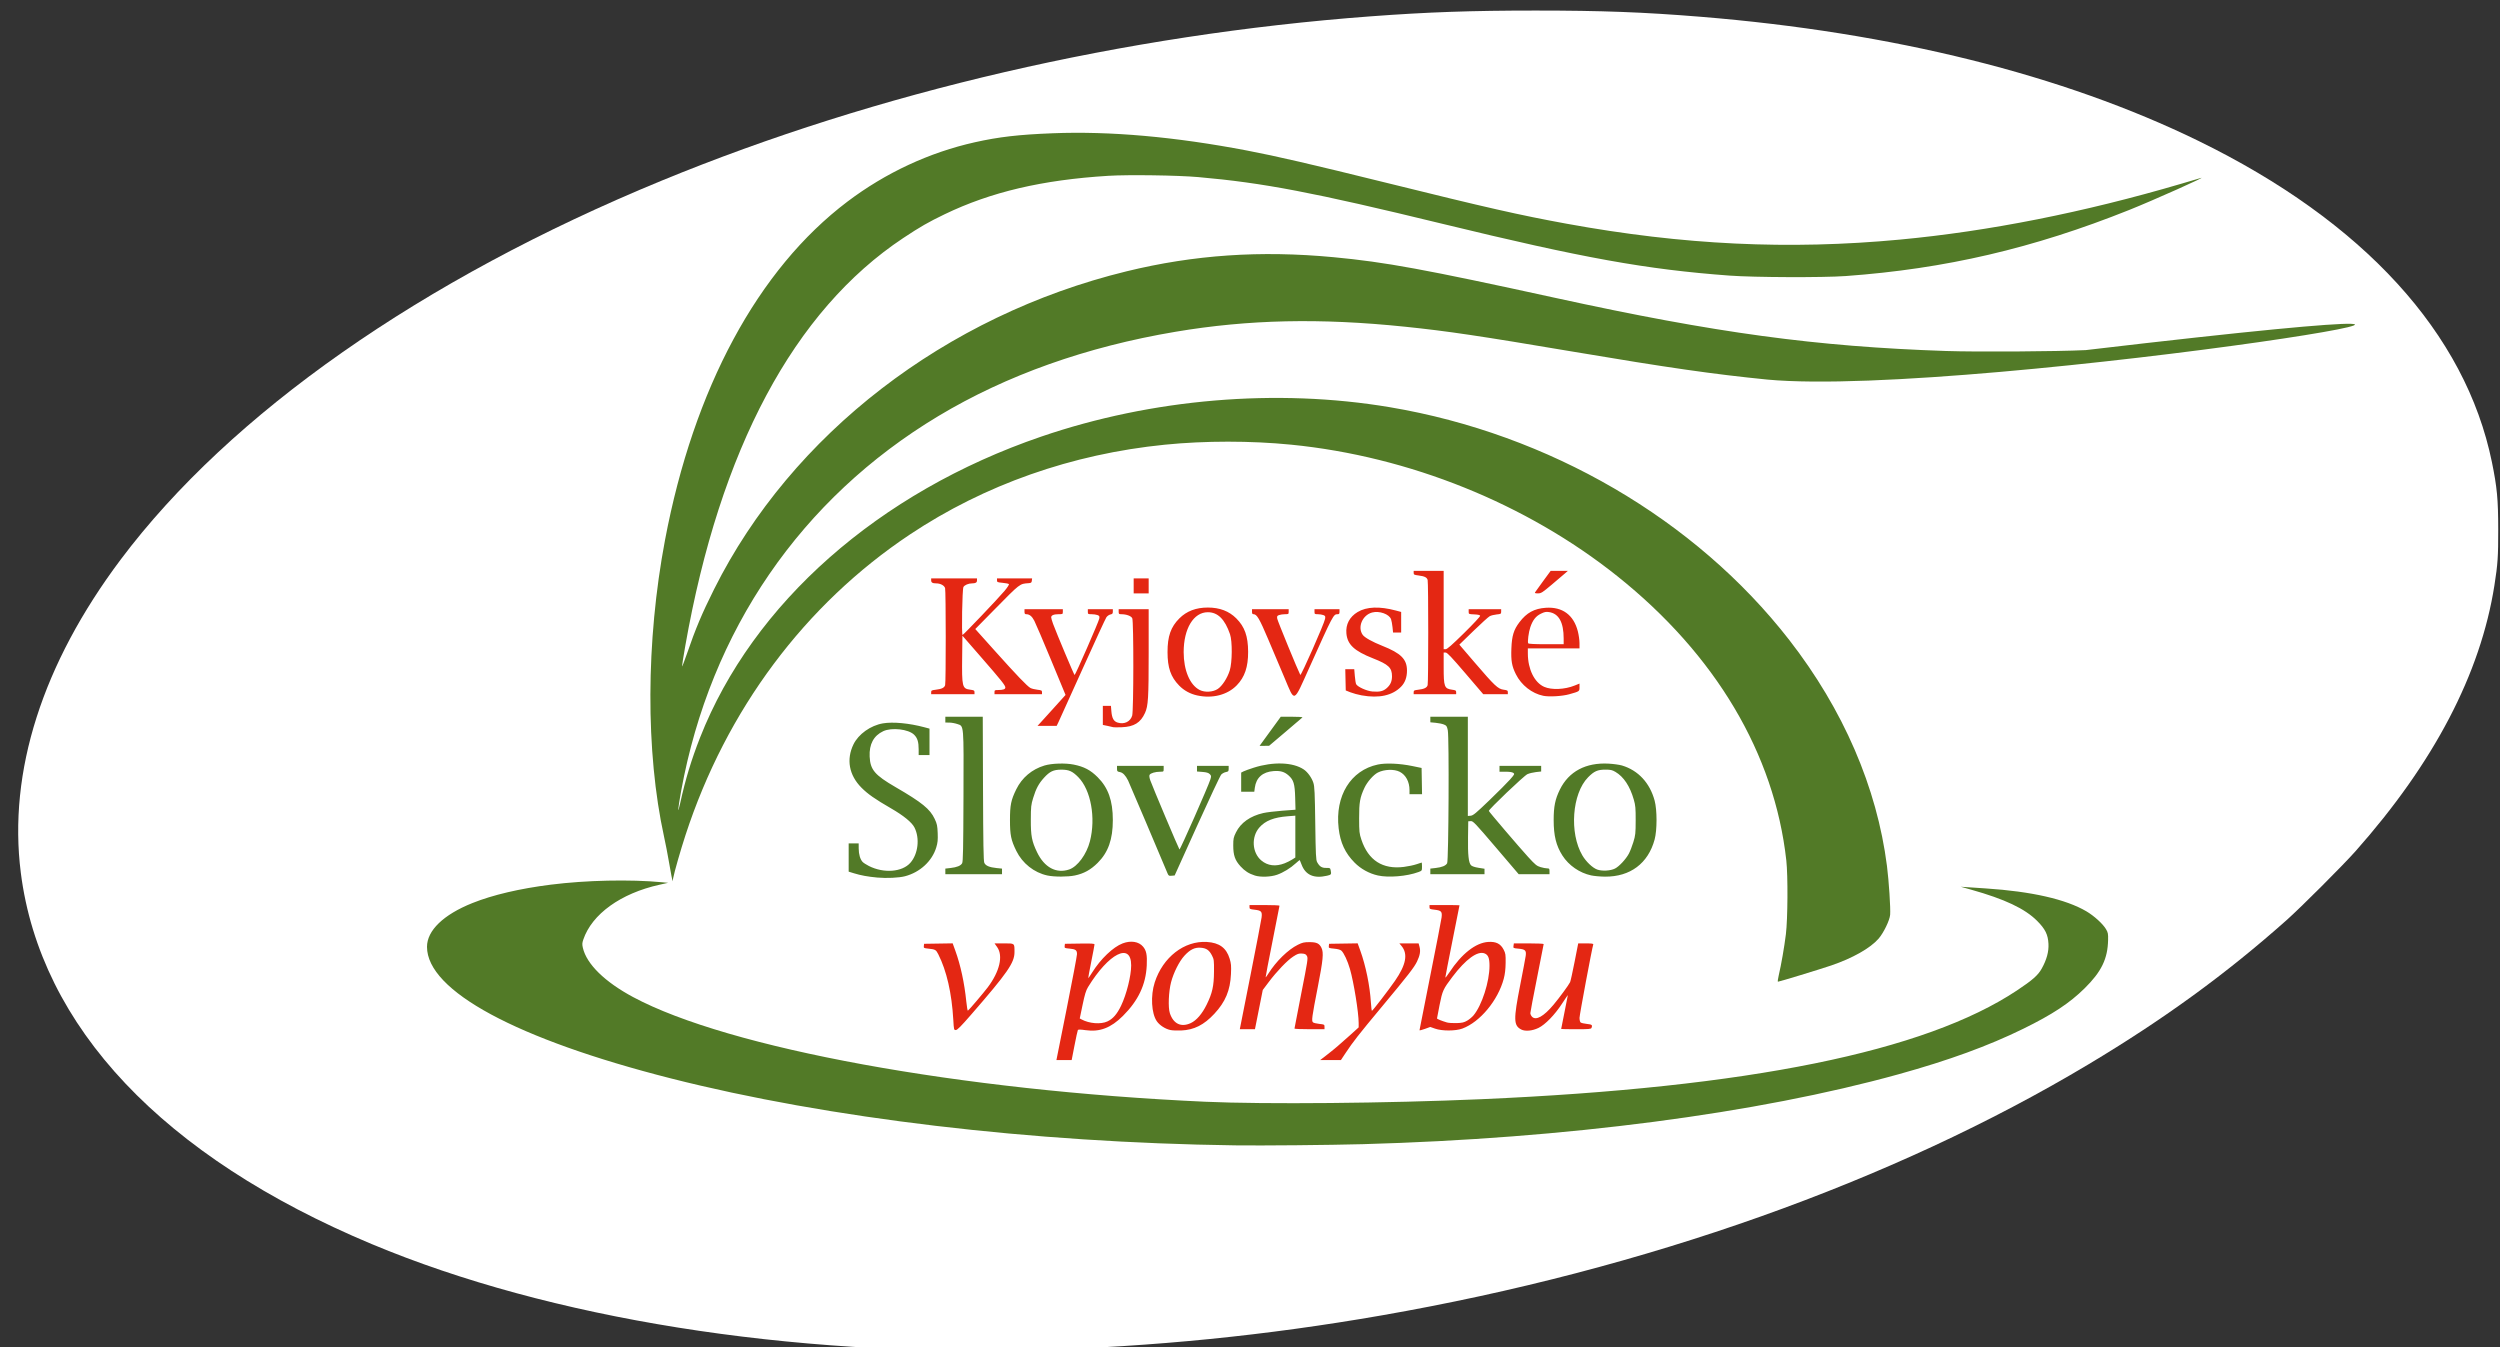 <?xml version="1.0" encoding="UTF-8" standalone="no"?>
<svg
   xmlns:dc="http://purl.org/dc/elements/1.1/"
   xmlns:cc="http://creativecommons.org/ns#"
   xmlns:rdf="http://www.w3.org/1999/02/22-rdf-syntax-ns#"
   xmlns:svg="http://www.w3.org/2000/svg"
   xmlns="http://www.w3.org/2000/svg"
   version="1.1"
   id="svg2"
   viewBox="0 0 360 194"
   height="194"
   width="360">
  <rect x="0" y="0" width="360" height="194" fill="#333333" stroke="none"/>
  <defs
     id="defs4" />
  <g
     transform="translate(0,-858.362)"
     id="layer1">
    <g
       transform="matrix(0.096,0,0,0.096,413.354,1156.548)"
       id="g4687">
      <path
         style="fill:#ffffff"
         d="m -2752.768,-1081.03 c 177.014,-4.862 346.032,-21.774 519.375,-51.971 395.326,-68.868 766.778,-200.82 1060.625,-376.771 113.15,-67.752 206.15,-135.456 296.875,-216.122 21.178,-18.83 84.853,-82.495 103.278,-103.262 117.828,-132.803 187.655,-266.38 208.446,-398.75 5.04,-32.088 5.777,-42.946 5.73,-84.375 -0.051,-44.9 -1.74,-62.871 -9.457,-100.595 -39.576,-193.488 -192.728,-361.075 -440.497,-482.013 -202.856,-99.016 -457.947,-162.575 -746.875,-186.093 -84.71,-6.895 -147.934,-9.274 -246.875,-9.287 -95.943,-0.013 -162.441,2.315 -247.5,8.664 -370.241,27.635 -740.163,113.361 -1063.75,246.513 -359.597,147.97 -647.055,349.346 -811.423,568.436 -117.441,156.54 -168.92,317.945 -149.757,469.54 29.226,231.195 213.495,426.198 526.483,557.154 267.248,111.818 625.851,169.08 995.321,158.933 z"
         id="path4677" />
      <path
         style="fill:#527a27;fill-opacity:1"
         d="m -2453.393,-1388.067 c -304.644,-4.157 -610.163,-40.43 -846.25,-100.474 -231.464,-58.868 -365.632,-131.271 -365.624,-197.309 0,-24.49 24.687,-48.291 68.1,-65.663 30.563,-12.231 70.784,-21.672 117.524,-27.588 52.928,-6.699 119.063,-8.148 166.782,-3.653 l 9.282,0.874 -13.032,2.903 c -58.07,12.934 -101.304,44.072 -114.203,82.251 -1.759,5.206 -1.856,7.173 -0.618,12.5 5.655,24.327 32.839,50.947 75.264,73.703 143.231,76.828 490.91,140.43 858.4,157.03 89.245,4.031 272.535,2.342 413.75,-3.814 400.641,-17.464 665.495,-71.23 803.75,-163.163 23.139,-15.386 31.498,-22.736 36.956,-32.496 7.551,-13.503 10.867,-25.615 10.248,-37.438 -0.729,-13.931 -4.835,-22.212 -17.1,-34.483 -18.269,-18.279 -48.414,-32.523 -98.853,-46.71 l -15.625,-4.395 8.75,0.596 c 4.812,0.328 17.75,1.19 28.75,1.916 68.64,4.528 120.009,16.209 150.903,34.315 11.491,6.734 24.804,18.83 29.479,26.782 3.014,5.128 3.344,6.844 3.143,16.354 -0.598,28.23 -10.013,47.559 -35.316,72.5 -22.523,22.201 -48.303,39.188 -91.958,60.595 -52.399,25.694 -111.612,47.295 -186.875,68.173 -212.661,58.992 -499.98,96.494 -803.75,104.909 -49.782,1.379 -151.997,2.331 -191.875,1.787 z"
         id="path4675" />
      <path
         id="path4655"
         style="fill:#e42713;fill-opacity:1"
         d="m -2430.165,-1642.593 c 8.747,-44.172 16.293,-83.454 16.769,-87.293 1.098,-8.867 -0.39,-10.513 -10.54,-11.661 -6.979,-0.79 -7.581,-1.101 -7.581,-3.921 l 0,-3.063 22.5,0 c 12.375,0 22.5,0.441 22.5,0.979 0,0.539 -4.777,24.825 -10.615,53.969 -5.838,29.144 -10.426,53.178 -10.195,53.409 0.231,0.231 2.095,-2.258 4.143,-5.531 11.514,-18.399 29.41,-35.913 44.14,-43.196 6.947,-3.435 9.436,-4.004 17.5,-4.001 10.79,0 14.847,1.959 18.044,8.696 3.37,7.102 2.345,17.956 -5.482,58.057 -9.011,46.169 -9.735,51.524 -7.236,53.598 1.007,0.836 5.289,1.881 9.515,2.323 7.433,0.777 7.685,0.92 7.685,4.375 l 0,3.572 -22.5,0 c -12.375,0 -22.522,-0.422 -22.549,-0.938 -0.028,-0.516 4.599,-24.453 10.28,-53.194 9.632,-48.727 10.202,-52.484 8.446,-55.625 -1.543,-2.76 -2.897,-3.435 -7.498,-3.738 -4.745,-0.312 -6.773,0.382 -13.085,4.476 -8.978,5.823 -24.571,22.064 -36.781,38.31 l -8.932,11.884 -5.854,29.413 -5.854,29.413 -11.363,0 -11.363,0 z m -445.656,66.25 c -2.282,-39.945 -9.996,-73.62 -22.53,-98.356 -3.444,-6.796 -4.425,-7.36 -14.691,-8.433 -7.024,-0.734 -7.339,-0.916 -6.978,-4.021 l 0.378,-3.253 21.434,-0.342 21.434,-0.341 3.975,10.966 c 7.896,21.785 13.647,48.399 16.465,76.201 0.793,7.823 1.855,14.064 2.36,13.87 1.218,-0.47 23.569,-26.742 29.825,-35.056 17.894,-23.783 23.384,-47.197 14.14,-60.311 l -3.956,-5.612 14.204,0 c 16.33,0 15.698,-0.528 15.727,13.125 0.034,15.877 -10.46,30.995 -65.296,94.062 -15.029,17.285 -20.535,22.812 -22.725,22.812 -2.815,0 -2.912,-0.397 -3.764,-15.312 z m 851.846,14.453 c -11.496,-6.012 -11.693,-14.782 -1.499,-66.641 4.122,-20.969 7.838,-40.669 8.259,-43.777 1.096,-8.094 -0.629,-9.843 -10.625,-10.775 -8.178,-0.762 -8.197,-0.773 -7.671,-4.356 l 0.527,-3.592 22.358,0 c 12.297,0 22.358,0.442 22.358,0.982 0,0.54 -4.5,23.442 -10,50.893 -5.5,27.451 -10,51.197 -10,52.768 0,1.571 1.188,4.045 2.641,5.497 5.863,5.863 17.464,-0.649 32.02,-17.972 8.821,-10.498 22.802,-29.532 25.008,-34.043 0.672,-1.375 3.677,-15.016 6.678,-30.312 l 5.456,-27.812 11.559,0 c 8.697,0 11.428,0.387 11.03,1.562 -1.855,5.474 -20.642,105.742 -20.642,110.171 0,3.063 0.742,6.076 1.69,6.863 0.93,0.771 5.149,1.764 9.375,2.206 7.699,0.805 8.607,1.588 6.926,5.97 -0.653,1.701 -3.883,1.977 -23.125,1.977 -12.301,0 -22.366,-0.18 -22.366,-0.401 0,-0.22 2.25,-11.571 5,-25.224 2.75,-13.653 5,-25.115 5,-25.471 0,-0.356 -4.005,5.506 -8.901,13.027 -10.785,16.569 -25.023,31.213 -35.091,36.093 -9.326,4.521 -19.988,5.492 -25.966,2.366 z m -80.957,-13.28 c 3.152,-1.847 7.453,-5.448 9.558,-8.002 12.565,-15.243 23.856,-50.414 23.856,-74.309 0,-11.453 -1.884,-16.224 -7.29,-18.463 -10.503,-4.35 -28.316,8.594 -48.37,35.151 -13.938,18.457 -14.919,20.607 -19.232,42.166 -2.122,10.604 -3.857,19.668 -3.857,20.143 0,0.886 7.243,3.829 15,6.094 2.406,0.703 8.927,1.12 14.49,0.927 8.33,-0.288 11.126,-0.943 15.845,-3.708 z m -71.586,14.404 c 0,-0.519 7.256,-37.213 16.126,-81.542 8.869,-44.329 16.516,-83.739 16.993,-87.578 1.102,-8.867 -0.385,-10.513 -10.537,-11.661 -6.979,-0.79 -7.581,-1.101 -7.581,-3.921 l 0,-3.063 22.5,0 c 12.375,0 22.5,0.159 22.5,0.354 0,0.195 -4.781,24.223 -10.625,53.396 -5.844,29.173 -10.625,53.836 -10.625,54.806 0,0.97 2.714,-2.386 6.032,-7.458 18.255,-27.913 39.551,-44.621 58.343,-45.776 11.733,-0.721 18.503,2.681 23.094,11.606 2.858,5.556 3.138,7.433 2.973,19.916 -0.127,9.564 -0.991,16.821 -2.824,23.714 -8.632,32.457 -35.576,64.901 -62.042,74.707 -10.227,3.789 -30.355,3.854 -40.944,0.132 l -7.243,-2.546 -8.069,2.929 c -4.438,1.611 -8.069,2.504 -8.069,1.985 z m -343.1,-10.711 c 8.549,-3.981 16.982,-13.751 23.765,-27.533 8.587,-17.446 10.929,-27.917 11.081,-49.549 0.12,-17.053 -0.061,-18.522 -3.005,-24.246 -4.173,-8.116 -8.305,-11.005 -16.739,-11.705 -9.092,-0.754 -16.114,2.665 -24.661,12.008 -7.707,8.424 -16.188,25.253 -19.954,39.596 -3.735,14.224 -4.681,38.09 -1.847,46.62 5.333,16.055 16.927,21.53 31.36,14.808 z m -30.594,10.414 c -7.586,-1.6 -16.145,-7.132 -20.305,-13.122 -8.157,-11.746 -9.607,-38.373 -3.175,-58.304 12.196,-37.789 44.275,-62.704 78.132,-60.683 18.759,1.12 29.286,8.833 34.253,25.098 2.241,7.338 2.526,10.69 1.968,23.125 -1.098,24.445 -8.325,41.7 -24.938,59.538 -15.594,16.744 -30.37,24.185 -49.74,25.048 -5.844,0.261 -13.131,-0.055 -16.194,-0.701 z m 233.877,37.98 c 10.877,-8.345 21.217,-17.134 37.004,-31.453 l 11.562,-10.488 0,-6.478 c 0,-15.754 -7.359,-61.388 -13.086,-81.149 -3.537,-12.203 -9.091,-24.081 -12.847,-27.472 -1.574,-1.422 -5.46,-2.498 -10.827,-2.999 -8.111,-0.757 -8.359,-0.882 -7.993,-4.032 l 0.378,-3.251 21.434,-0.342 21.434,-0.341 3.953,10.925 c 8.17,22.579 14.33,52.661 15.884,77.57 0.44,7.047 1.136,12.792 1.547,12.767 1.059,-0.065 25.518,-31.9 34.6,-45.035 16.719,-24.18 19.732,-40.505 9.679,-52.452 l -3.129,-3.718 14.438,0 14.438,0 1.384,5.141 c 1.749,6.494 0.717,12.633 -3.683,21.915 -4.22,8.902 -12.902,20.072 -53.3,68.57 -34.045,40.871 -42.654,51.85 -53.668,68.438 l -7.262,10.938 -15.566,0 -15.567,0 z m -328.308,-50.889 c 8.269,-3.859 14.388,-10.892 20.486,-23.544 8.147,-16.905 15.139,-44.86 15.139,-60.528 0,-35.199 -33.684,-18.2 -64.798,32.702 -2.982,4.878 -4.822,10.928 -8.097,26.617 l -4.238,20.304 2.629,1.418 c 11.728,6.327 28.943,7.67 38.879,3.033 z m -61.064,-19.247 c 8.484,-42.453 15.428,-79.228 15.432,-81.722 0.013,-5.917 -2.045,-7.424 -11.262,-8.259 -7.319,-0.664 -7.598,-0.816 -7.234,-3.948 l 0.378,-3.258 22.188,-0.341 c 17.848,-0.275 22.188,-0.015 22.188,1.329 0,0.918 -2.201,12.603 -4.891,25.966 -2.69,13.363 -4.731,24.459 -4.535,24.657 0.196,0.199 2.912,-3.739 6.036,-8.75 12.57,-20.164 31.402,-38.115 45.624,-43.489 12.336,-4.661 24.156,-2.773 30.604,4.889 5.008,5.951 6.301,12.556 5.53,28.238 -1.42,28.878 -12.698,52.741 -35.794,75.736 -18.057,17.978 -34.847,24.369 -55.988,21.312 -7.27,-1.051 -10.989,-1.138 -11.526,-0.271 -0.436,0.705 -2.71,11.14 -5.054,23.19 l -4.262,21.908 -11.429,0 -11.429,0 z" />
      <path
         style="fill:#527a27;fill-opacity:1"
         d="m -1637.639,-1643.218 c 3.747,-15.944 8.324,-42.284 10.698,-61.562 2.807,-22.791 3.182,-87.629 0.639,-110.625 -17.69,-159.998 -106.221,-308.93 -253.505,-426.458 -136.378,-108.826 -312.018,-179.633 -489.212,-197.219 -60.542,-6.009 -129.288,-6.004 -189.375,0.014 -139.647,13.985 -270.466,60.055 -382.5,134.704 -157.38,104.862 -275.236,262.757 -336.676,451.053 -7.365,22.571 -16.747,55.325 -18.469,64.474 l -0.881,4.683 -1.683,-8.125 c -0.926,-4.469 -2.849,-15.156 -4.273,-23.75 -1.425,-8.594 -4.495,-24.344 -6.824,-35 -27.832,-127.374 -27.294,-293.038 1.444,-445 43.021,-227.483 139.383,-406.238 273.675,-507.676 57.237,-43.234 122.751,-73.74 191.186,-89.023 36.064,-8.054 65.53,-11.458 116.562,-13.466 86.334,-3.397 183.302,5.212 291.562,25.886 43.913,8.386 97.27,20.736 207.5,48.028 152.935,37.865 201.216,48.828 272.089,61.779 174.533,31.893 333.094,39.443 499.786,23.797 133.547,-12.535 275.208,-40.633 421.25,-83.554 15.125,-4.445 28.625,-8.435 30,-8.867 12.627,-3.963 -71.618,33.691 -107.334,47.975 -143.993,57.586 -275.801,88.311 -425.166,99.11 -34.174,2.471 -137.294,2.077 -174.375,-0.666 -125.059,-9.252 -219.24,-26.249 -431.146,-77.813 -193.794,-47.156 -267.744,-61.3 -365.729,-69.951 -30.751,-2.715 -105,-3.766 -135,-1.911 -99.006,6.122 -175.908,24.193 -245.445,57.675 -24.207,11.656 -36.928,18.964 -62.055,35.651 -163.831,108.799 -274.963,316.731 -326.933,611.699 -2.718,15.426 -4.921,29.208 -4.895,30.625 0.025,1.417 3.329,-6.985 7.341,-18.673 12.917,-37.628 22.461,-60.315 40.785,-96.952 116.32,-232.565 347.161,-410.471 618.626,-476.767 101.457,-24.777 200.887,-31.557 310.702,-21.184 77.779,7.346 135.172,17.883 333.125,61.155 240.347,52.539 390.435,72.94 585,79.515 46.634,1.576 166.171,0.827 210,-1.316 1015.027,-119.497 -165.431,73.143 -477.5,44.227 -81.229,-8.097 -149.15,-17.855 -291.25,-41.844 -141.13,-23.825 -188.238,-30.824 -251.875,-37.421 -127.901,-13.259 -235.099,-10.925 -344.592,7.504 -133.876,22.533 -253.64,65.105 -355.974,126.537 -205.908,123.609 -341.801,321.682 -385.691,562.172 -5.054,27.692 -5.89,38.609 -1.388,18.125 7.813,-35.549 16.776,-65.106 29.755,-98.125 79.194,-201.464 267.907,-367.973 511.563,-451.373 166.454,-56.975 353.332,-72.738 523.201,-44.131 238.828,40.219 458.418,168.212 599.008,349.144 81.011,104.257 131.532,221.076 146.556,338.882 2.901,22.745 5.575,63.755 4.782,73.323 -0.688,8.294 -9.795,27.094 -17.346,35.807 -12.335,14.234 -39.012,29.328 -71.125,40.244 -16.977,5.771 -77.909,24.353 -79.854,24.353 -0.574,0 -0.019,-4.359 1.233,-9.688 z"
         id="path4653" />
      <path
         id="path4629"
         style="fill:#527a27;fill-opacity:1"
         d="m -2400.527,-2009.117 15.884,-21.835 16.812,-0.04 c 10.423,-0.025 16.361,0.404 15.625,1.127 -0.653,0.642 -12.156,10.46 -25.562,21.818 l -24.375,20.651 -7.134,0.057 -7.134,0.057 15.884,-21.835 z m 240.259,210.122 0,-4.214 7.759,-0.878 c 9.712,-1.099 15.311,-3.393 17.453,-7.152 2.239,-3.928 3.134,-189.075 0.965,-199.523 -1.243,-5.989 -1.885,-6.944 -5.756,-8.561 -2.396,-1.001 -7.971,-2.158 -12.389,-2.57 l -8.032,-0.75 0,-4.194 0,-4.194 28.125,0 28.125,0 0,74.451 0,74.45 4.308,-0.388 c 3.68,-0.332 7.765,-3.714 28.022,-23.203 13.043,-12.548 26.975,-26.53 30.961,-31.07 6.884,-7.841 7.128,-8.342 4.864,-9.997 -1.523,-1.114 -5.68,-1.742 -11.519,-1.742 l -9.136,0 0,-4.375 0,-4.375 31.25,0 31.25,0 0,4.213 0,4.214 -7.812,0.876 c -4.297,0.482 -10.062,1.887 -12.812,3.122 -5.189,2.331 -58.549,53.222 -57.863,55.184 0.603,1.723 45.707,54.544 58.855,68.923 10.803,11.816 13.021,13.634 18.673,15.313 3.528,1.048 8,1.905 9.937,1.905 3.193,0 3.523,0.41 3.523,4.375 l 0,4.375 -23.104,0 -23.104,0 -34.084,-39.957 c -31.599,-37.044 -34.357,-39.937 -37.834,-39.688 l -3.75,0.27 -0.351,23.75 c -0.393,26.561 0.898,38.602 4.526,42.231 1.515,1.515 5.662,2.908 11.297,3.796 l 8.903,1.402 0,4.098 0,4.098 -40.625,0 -40.625,0 z m -727.5,0 0,-4.214 7.759,-0.878 c 9.712,-1.099 15.311,-3.393 17.453,-7.152 1.336,-2.345 1.729,-21.841 2,-99.168 0.388,-110.903 0.777,-106.233 -9.125,-109.633 -3.416,-1.173 -8.883,-2.157 -12.149,-2.188 l -5.938,-0.055 0,-4.375 0,-4.375 28.067,0 28.067,0 0.373,107.812 c 0.285,82.475 0.738,108.635 1.925,111.311 1.938,4.369 7.515,6.77 18.279,7.873 l 8.289,0.849 0,4.202 0,4.202 -42.5,0 -42.5,0 0,-4.213 z m 332.957,2.104 c -10.314,-24.822 -57.376,-135.578 -58.846,-138.489 -3.92,-7.764 -7.825,-11.781 -12.26,-12.613 -3.952,-0.741 -4.351,-1.205 -4.351,-5.052 l 0,-4.236 35,0 35,0 0,4.375 c 0,4.313 -0.076,4.375 -5.312,4.382 -7.137,0.01 -14.362,2.134 -15.761,4.634 -0.757,1.353 -0.405,4.184 1.044,8.388 2.899,8.413 42.525,102.315 43.713,103.588 0.944,1.011 43.458,-95.323 46.39,-105.116 1.48,-4.943 1.403,-5.58 -0.962,-7.945 -1.886,-1.886 -4.775,-2.748 -10.841,-3.235 l -8.271,-0.664 0,-4.204 0,-4.204 23.75,0 23.75,0 0,4.236 c 0,3.813 -0.417,4.314 -4.175,5.019 -2.296,0.431 -5.429,2.118 -6.961,3.749 -1.532,1.631 -17.88,36.357 -36.328,77.168 l -33.542,74.203 -4.528,0.39 c -4.2,0.361 -4.672,0.045 -6.508,-4.375 z m 671.539,-6.38 c 6.242,-3.187 16.191,-13.859 20.739,-22.244 1.848,-3.408 4.904,-11.245 6.792,-17.418 3.154,-10.314 3.436,-12.943 3.485,-32.472 0.046,-18.5 -0.317,-22.542 -2.807,-31.233 -5.776,-20.163 -15.151,-34.33 -27.537,-41.611 -4.915,-2.89 -7.213,-3.406 -15.168,-3.406 -11.587,0 -16.873,2.352 -25.898,11.526 -24.042,24.437 -28.34,83.669 -8.508,117.224 5.535,9.364 15.161,18.528 22.177,21.11 7.235,2.663 20.001,1.958 26.724,-1.475 z m -35.746,10.29 c -17.413,-3.753 -33.596,-14.944 -43.105,-29.809 -9.459,-14.788 -13.145,-29.717 -13.145,-53.242 0,-20.379 2.222,-31.269 9.335,-45.749 13.337,-27.151 38.958,-40.764 73.143,-38.864 7.231,0.402 16.241,1.658 20.023,2.791 24.292,7.279 41.763,26.085 48.956,52.696 3.79,14.023 3.79,44.229 0,58.251 -9.706,35.91 -36.627,56.073 -74.468,55.775 -6.937,-0.055 -16.269,-0.887 -20.738,-1.851 z m -320,0.078 c -13.113,-2.952 -25.547,-9.825 -34.908,-19.296 -14.156,-14.322 -21.392,-29.9 -23.878,-51.408 -5.619,-48.603 18.008,-87.062 58.786,-95.693 12.088,-2.558 32.941,-1.637 51.875,2.291 l 13.75,2.853 0.344,19.688 0.344,19.688 -9.407,0 -9.407,0 0,-6.023 c 0,-12.574 -5.484,-22.897 -14.67,-27.611 -8.336,-4.279 -23.225,-3.766 -32.822,1.13 -6.58,3.357 -15.927,14.01 -20.048,22.85 -6.825,14.641 -8.091,21.88 -8.029,45.904 0.052,20.338 0.293,22.585 3.424,31.973 10.343,31.017 31.913,44.84 63.701,40.822 6.362,-0.804 14.89,-2.606 18.951,-4.004 4.061,-1.398 7.576,-2.542 7.812,-2.542 0.236,0 0.429,2.766 0.429,6.147 0,6.089 -0.05,6.165 -5.312,8.115 -17.249,6.393 -44.939,8.717 -60.938,5.116 z m -139.698,-18.283 c 3.26,-1.265 8.181,-3.724 10.938,-5.463 l 5.011,-3.163 0,-31.395 0,-31.396 -11.39,0.891 c -20.876,1.633 -33.605,6.657 -42.516,16.78 -12.415,14.104 -11.039,37.811 2.873,49.517 9.574,8.056 21.513,9.495 35.084,4.229 z m -44.677,18.402 c -9.079,-2.879 -15.161,-6.765 -21.578,-13.786 -8.315,-9.098 -10.922,-16.584 -10.922,-31.364 0,-10.218 0.385,-12.059 4.101,-19.606 7.1,-14.421 21.299,-24.485 40.899,-28.986 4.812,-1.105 17.668,-2.682 28.568,-3.504 l 19.818,-1.494 -0.496,-18.191 c -0.565,-20.736 -2.326,-26.569 -10.074,-33.371 -6.161,-5.409 -12.132,-7.124 -22.274,-6.399 -16.38,1.172 -26.19,9.852 -28.192,24.947 l -0.797,6.007 -9.839,0 -9.839,0 0,-14.343 0,-14.343 3.438,-1.762 c 1.891,-0.969 8.822,-3.481 15.402,-5.581 29.184,-9.315 58.852,-8.267 75.054,2.652 5.856,3.946 11.942,12.402 14.391,19.994 1.779,5.514 2.214,14.806 2.847,60.882 0.649,47.176 1.02,54.872 2.805,58.128 3.627,6.619 6.98,8.756 13.584,8.658 5.675,-0.084 6.046,0.114 6.742,3.594 1.241,6.206 0.94,6.644 -5.609,8.156 -19.592,4.522 -32.265,-1.103 -38.129,-16.924 -1.22,-3.293 -2.389,-6.21 -2.597,-6.482 -0.208,-0.272 -2.904,1.833 -5.992,4.68 -7.972,7.348 -18.684,13.914 -28.158,17.259 -9.329,3.294 -24.755,3.842 -33.154,1.179 z m -278.66,-9.092 c 12.6,-4.285 26.14,-22.653 31.169,-42.28 9.031,-35.25 1.466,-76.972 -17.442,-96.186 -8.847,-8.99 -14.166,-11.324 -25.692,-11.274 -11.575,0.051 -17.065,2.643 -25.746,12.156 -7.854,8.607 -12.008,16.35 -16.274,30.33 -3.139,10.289 -3.43,12.99 -3.496,32.472 -0.083,24.383 1.422,32.291 9.273,48.75 10.932,22.92 28.871,32.606 48.208,26.03 z m -32.693,8.992 c -19.973,-4.346 -37.372,-18.134 -46.557,-36.897 -7.977,-16.293 -9.499,-23.705 -9.499,-46.25 0,-22.51 1.527,-29.974 9.434,-46.103 8.562,-17.467 23.508,-30.072 42.351,-35.718 10.932,-3.276 31.219,-3.916 43.773,-1.381 15.616,3.153 25.193,8.192 35.943,18.912 15.888,15.843 22.784,35.303 22.784,64.291 0,28.994 -6.9,48.46 -22.784,64.279 -10.41,10.367 -20.574,15.982 -34.091,18.832 -10.69,2.254 -31.075,2.272 -41.353,0.035 z m -254.897,3.127 c -14.136,-1.278 -24.858,-3.232 -35.112,-6.399 l -8.013,-2.475 0,-21.2 0,-21.2 7.5,0 7.5,0 0.055,7.812 c 0.06,8.575 2.198,15.958 5.764,19.907 1.268,1.405 5.555,4.195 9.525,6.201 22.39,11.312 49.951,9.164 62.257,-4.852 11.627,-13.243 14.325,-36.697 6.086,-52.921 -3.893,-7.666 -16.356,-17.835 -35.169,-28.695 -23.951,-13.826 -34.921,-21.503 -44.393,-31.065 -18.592,-18.769 -22.912,-42.264 -11.932,-64.893 7.471,-15.396 25.734,-28.402 44.281,-31.536 15.005,-2.535 39.181,-0.263 61.962,5.824 l 7.812,2.087 0,19.814 0,19.814 -8.125,0 -8.125,0 -0.012,-8.438 c -0.012,-11.252 -1.782,-17.018 -6.762,-21.998 -8.385,-8.385 -33.649,-11.31 -46.356,-5.366 -14.379,6.725 -21.287,19.639 -20.398,38.128 0.953,19.814 7.609,27.652 38.915,45.822 39.635,23.005 51.647,32.769 58.647,47.668 3.526,7.505 4.081,10.13 4.506,21.313 0.394,10.366 -0.012,14.372 -2.141,21.4 -6.28,20.674 -24.449,37.413 -46.982,43.282 -9.044,2.356 -27.338,3.225 -41.296,1.963 z" />
      <path
         id="path4601"
         style="fill:#e42713;fill-opacity:1"
         d="m -2003.143,-2217.683 c 0.55,-0.909 6.028,-8.502 12.174,-16.875 l 11.175,-15.223 12.892,0 12.892,0 -4.691,4.132 c -2.58,2.272 -11.512,9.866 -19.849,16.875 -13.918,11.701 -15.585,12.743 -20.375,12.743 -3.995,0 -4.982,-0.387 -4.217,-1.652 z m -602.125,-9.598 0,-11.25 11.25,0 11.25,0 0,11.25 0,11.25 -11.25,0 -11.25,0 z m 420,159.547 c 0,-2.646 0.711,-3.036 6.828,-3.755 9.034,-1.062 13.037,-3.027 14.139,-6.944 1.185,-4.209 1.185,-153.488 0,-157.696 -1.105,-3.925 -4.623,-5.648 -13.902,-6.807 -6.366,-0.795 -7.066,-1.178 -7.066,-3.864 l 0,-2.981 22.5,0 22.5,0 0,58.75 0,58.75 2.996,0 c 2.211,0 9.454,-6.353 27.646,-24.25 14.225,-13.994 24.414,-24.964 24.092,-25.938 -0.377,-1.139 -3.268,-1.808 -8.896,-2.057 -8.319,-0.369 -8.338,-0.378 -8.338,-4.062 l 0,-3.693 24.375,0 24.375,0 0,3.575 c 0,3.405 -0.32,3.608 -6.734,4.27 -3.704,0.382 -8.349,1.53 -10.323,2.551 -1.974,1.021 -13.058,11.052 -24.632,22.292 l -21.043,20.436 23.041,26.875 c 29.976,34.964 34.919,39.612 43.301,40.724 5.652,0.75 6.39,1.19 6.39,3.812 l 0,2.964 -18.438,-0.01 -18.438,-0.01 -26.719,-31.243 c -20.996,-24.551 -27.355,-31.244 -29.688,-31.244 l -2.968,0 0.013,21.562 c 0.012,30.188 0.924,32.585 13.068,34.249 4.914,0.674 5.675,1.174 5.675,3.733 l 0,2.955 -31.875,0 -31.875,0 0,-2.953 z m -723.75,0 c 0,-2.646 0.711,-3.036 6.828,-3.755 9.034,-1.062 13.037,-3.027 14.139,-6.944 1.231,-4.372 1.161,-141.064 -0.075,-145.493 -1.092,-3.915 -7.041,-7.105 -13.251,-7.105 -5.587,0 -7.642,-1.213 -7.642,-4.509 l 0,-2.991 34.375,0 34.375,0 0,2.991 c 0,3.258 -2.057,4.509 -7.416,4.509 -5.338,0 -11.225,2.48 -12.923,5.444 -1.776,3.1 -3.035,72.141 -1.312,71.931 1.46,-0.178 53.62,-54.913 62.869,-65.972 4.527,-5.413 7.252,-9.683 6.596,-10.339 -0.614,-0.614 -4.874,-1.467 -9.466,-1.896 -7.714,-0.72 -8.348,-1.003 -8.348,-3.724 l 0,-2.944 26.333,0 26.333,0 -0.396,3.438 c -0.339,2.944 -1.024,3.484 -4.771,3.762 -13.775,1.023 -12.195,-0.202 -52.232,40.482 l -27.857,28.307 28.966,32.318 c 33.338,37.196 49.097,53.631 53.828,56.134 1.831,0.969 6.472,2.131 10.312,2.583 6.275,0.738 6.983,1.12 6.983,3.774 l 0,2.953 -35.625,0 -35.625,0 0,-3.125 c 0,-2.841 0.484,-3.127 5.312,-3.142 7.612,-0.024 10.938,-1.175 10.938,-3.783 0,-3.207 -5.558,-10.162 -36.779,-46.025 l -27.596,-31.7 -0.376,31.075 c -0.557,46.081 -0.012,48.316 12.201,49.937 5.56,0.738 6.3,1.184 6.3,3.8 l 0,2.964 -32.5,0 -32.5,0 z m 529.978,-21.735 c -6.325,-14.953 -17.382,-41.069 -24.571,-58.036 -12.923,-30.501 -16.89,-37.276 -21.827,-37.276 -1.755,0 -2.329,-0.925 -2.329,-3.75 l 0,-3.75 27.5,0 27.5,0 0,3.75 c 0,3.603 -0.217,3.75 -5.544,3.75 -3.049,0 -7.058,0.576 -8.909,1.279 -2.972,1.13 -3.284,1.776 -2.675,5.53 0.552,3.401 31.114,77.879 34.569,84.241 1.057,1.947 36.05,-77.234 37.163,-84.091 0.637,-3.924 0.35,-4.539 -2.651,-5.68 -1.851,-0.704 -5.579,-1.279 -8.284,-1.279 -4.632,0 -4.919,-0.219 -4.919,-3.75 l 0,-3.75 18.75,0 18.75,0 0,3.75 c 0,3.084 -0.513,3.75 -2.886,3.75 -6.239,0 -6.564,0.614 -42.153,79.688 -24.572,54.595 -21.534,53.329 -37.483,15.625 z m 418.772,-58.648 c 0,-24.532 -7.235,-37.66 -21.974,-39.87 -4.532,-0.679 -6.764,-0.233 -12.253,2.453 -7.547,3.692 -12.133,9.548 -15.78,20.148 -2.523,7.335 -4.468,22.17 -3.179,24.256 0.554,0.896 9.626,1.349 27.01,1.349 l 26.176,0 z m -30.612,85.702 c -16.978,-3.471 -32.88,-15.952 -40.998,-32.178 -6.158,-12.309 -7.537,-20.178 -6.812,-38.874 0.735,-18.95 3.5,-27.973 12.023,-39.23 10.841,-14.319 22.249,-20.567 39.688,-21.737 24.835,-1.666 41.682,10.724 47.96,35.272 1.376,5.379 2.501,13.346 2.501,17.705 l 0,7.925 -38.75,0 -38.75,0 0.021,7.812 c 0.065,23.422 9.861,43.406 24.438,49.854 11.189,4.95 30.776,4.117 45.786,-1.945 l 7.255,-2.93 0,5.511 c 0,6.236 0.135,6.144 -15.57,10.556 -10.39,2.918 -29.985,4.06 -38.792,2.259 z m -272.294,-0.608 c -5.38,-0.972 -12.973,-3.033 -16.875,-4.58 l -7.094,-2.813 -0.35,-15.933 -0.35,-15.933 6.733,0 6.733,0 0.848,10.162 c 0.466,5.589 1.36,11.119 1.986,12.289 2.19,4.092 16.029,10.317 24.438,10.992 10.803,0.867 16.115,-0.384 21.426,-5.048 5.521,-4.848 7.912,-10.218 7.912,-17.77 0,-12.88 -5.128,-17.721 -28.524,-26.929 -28.082,-11.052 -38.383,-20.696 -39.877,-37.336 -1.212,-13.503 4.737,-24.849 16.842,-32.115 13.461,-8.081 32.839,-8.829 57.496,-2.218 l 7.812,2.095 0,15.439 0,15.44 -6.077,0 -6.077,0 -0.82,-8.002 c -0.451,-4.401 -1.431,-9.756 -2.178,-11.899 -2.687,-7.709 -17.628,-13.053 -28.39,-10.155 -14.671,3.95 -22.301,22.088 -14.124,33.571 2.87,4.03 14.434,10.501 29.304,16.397 28.085,11.136 37.024,20.067 37.086,37.052 0.036,10.056 -2.867,18.103 -8.703,24.115 -13.001,13.397 -33.142,17.882 -59.176,13.178 z m -215.951,-9.664 c 6.669,-4.413 14.386,-16.299 17.962,-27.667 3.817,-12.132 4.055,-43.807 0.409,-54.427 -7.713,-22.467 -18.323,-32.989 -33.265,-32.989 -21.391,0 -36.25,24.538 -36.25,59.864 0,27.307 9.313,49.323 24.023,56.792 7.748,3.934 19.859,3.232 27.12,-1.573 z m -30.641,9.799 c -10.739,-2.336 -19.981,-7.384 -27.32,-14.921 -12.604,-12.945 -17.357,-26.64 -17.384,-50.096 -0.029,-23.772 4.889,-37.776 17.785,-50.642 10.926,-10.9 24.942,-16.233 42.667,-16.233 17.725,0 31.741,5.333 42.667,16.233 12.638,12.609 17.657,26.733 17.772,50.017 0.113,22.832 -5.086,38.156 -17.131,50.493 -14.016,14.356 -36.358,20.088 -59.055,15.149 z m -235.97,41.545 c 2.075,-2.234 11.538,-12.673 21.029,-23.197 l 17.256,-19.134 -21.588,-52.116 c -11.873,-28.664 -23.235,-55.278 -25.247,-59.143 -3.59,-6.893 -7.277,-9.848 -12.291,-9.848 -1.879,0 -2.441,-0.863 -2.441,-3.75 l 0,-3.75 28.75,0 28.75,0 0,3.75 c 0,3.673 -0.13,3.75 -6.332,3.75 -7.278,0 -11.177,1.655 -11.147,4.731 0.012,1.179 1.277,5.55 2.812,9.714 5.344,14.492 31.547,76.783 32.303,76.794 1.215,0.017 36.294,-80.187 37.022,-84.648 0.573,-3.508 0.22,-4.2 -2.707,-5.312 -1.851,-0.704 -5.86,-1.279 -8.909,-1.279 -5.326,0 -5.544,-0.147 -5.544,-3.75 l 0,-3.75 18.75,0 18.75,0 0,3.594 c 0,2.966 -0.634,3.72 -3.625,4.319 -1.994,0.399 -4.715,2.297 -6.047,4.219 -1.332,1.922 -17.506,36.962 -35.941,77.869 -18.436,40.906 -34.67,76.766 -36.077,79.688 l -2.558,5.312 -14.371,0 -14.371,0 z m 109.843,6.058 c -0.688,-0.258 -4.484,-1.134 -8.438,-1.947 l -7.188,-1.478 0,-14.285 0,-14.285 6.079,0 6.079,0 0.632,7.869 c 0.86,10.715 3.473,15.41 9.597,17.245 9.869,2.957 18.89,-1.416 21.646,-10.493 2.196,-7.233 2.312,-141.143 0.127,-146.01 -1.545,-3.441 -8.792,-6.11 -16.588,-6.11 -3.413,0 -3.821,-0.401 -3.821,-3.75 l 0,-3.75 22.5,0 22.5,0 0,64.91 c 0,68.622 -0.699,80.139 -5.508,90.715 -6.671,14.671 -16.529,20.724 -34.867,21.41 -6.325,0.236 -12.062,0.219 -12.75,-0.039 z" />
    </g>
  </g>
</svg>
